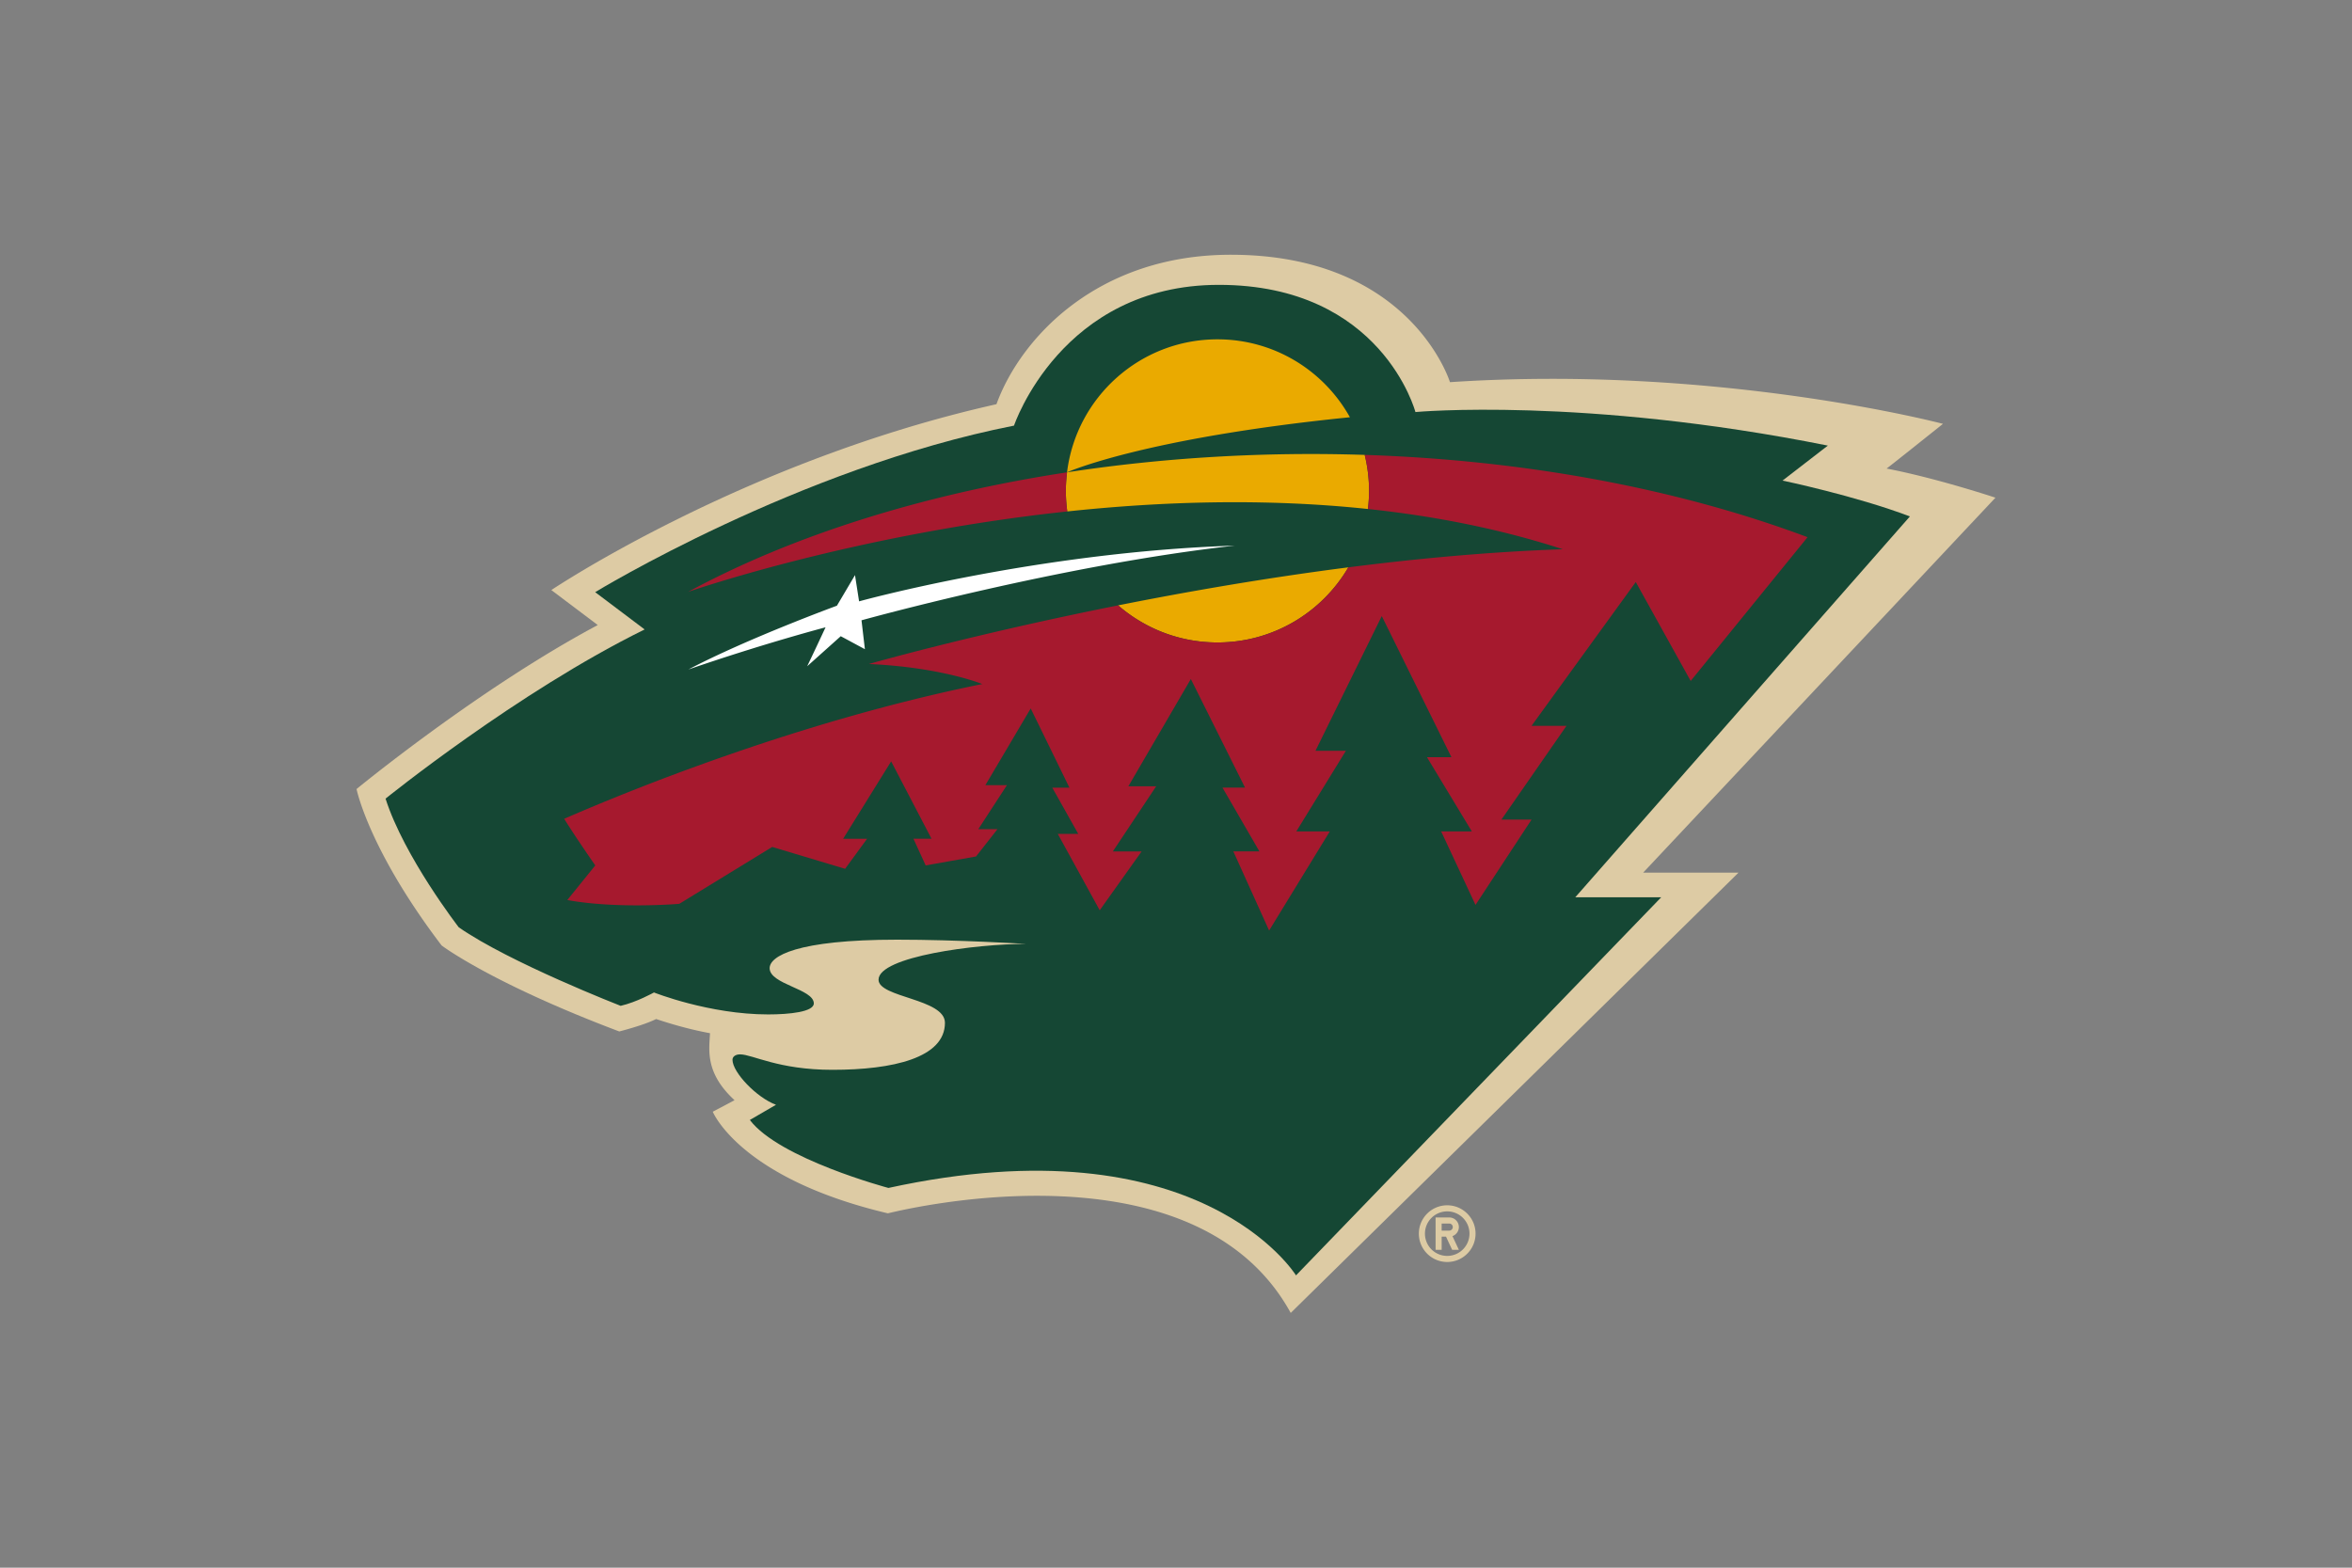 <svg xmlns="http://www.w3.org/2000/svg" viewBox="0 0 960 640"><rect x="0" y="0" width="960" height="640" fill="#808080" stroke="none"/><path fill="#ddcba4" d="M590.7 492.055c-6.388 0-11.575 5.179-11.575 11.572 0 6.386 5.187 11.572 11.575 11.572s11.567-5.186 11.567-11.571c0-6.395-5.178-11.574-11.567-11.574m0 20.661a9.07 9.07 0 0 1-6.43-2.66 9.09 9.09 0 0 1-2.659-6.43 9.077 9.077 0 0 1 9.089-9.083c5.022 0 9.087 4.061 9.087 9.083s-4.065 9.09-9.087 9.09m4.755-11.772a3.925 3.925 0 0 0-2.425-3.623 3.9 3.9 0 0 0-1.502-.297h-5.576v13.21h2.479v-5.365h1.779l2.504 5.364h2.741l-2.614-5.594a3.93 3.93 0 0 0 2.614-3.695m-3.927 1.445h-3.097v-2.89h3.097a1.45 1.45 0 0 1 1.448 1.446 1.45 1.45 0 0 1-1.448 1.444M814.47 203.177s-23.828-7.933-44.448-11.897c.253-.046 23.032-18.25 23.032-18.25s-91.882-24.271-201.231-17.01c0 0-15.927-52.02-89.455-52.02-54.713 0-85.942 34.3-95.652 61.015-103.16 23.092-181.681 75.874-181.681 75.874l18.951 14.285c-48.541 25.866-98.456 66.947-98.456 66.947s4.895 24.624 34.704 63.84c0 0 19.96 15.269 72.53 35.127 0 0 10.055-2.534 15.047-5.076 7.213 2.41 14.655 4.443 21.987 5.787-.298 6.619-2.211 16.097 10.013 27.347l-8.884 4.71s10.977 27.191 71.47 41.48c23.099-5.57 128.171-25.435 164.43 40.663l182.789-179.76h-38.925z"/><path fill="#154734" d="M779.552 210.83c-22.245-8.438-51.985-14.636-51.985-14.636l18.493-14.28c-99.9-20.015-168.331-13.698-168.331-13.698s-13.695-51.927-80.241-51.927c-64.335 0-83.604 57.466-83.604 57.466-88.068 17.357-170.954 67.991-170.954 67.991l20.19 15.222c-51.934 25.553-105.75 69.072-105.75 69.072 7.612 23.801 29.887 52.538 29.887 52.538 20.684 14.392 66.07 32.05 66.07 32.05 6.536-1.496 13.598-5.459 13.598-5.459s22.55 8.964 46.614 8.964c8.794 0 18.63-1.057 18.63-4.494 0-5.935-18.031-7.745-18.031-14.388 0-4.841 10.838-11.635 52.042-11.635 24.673 0 52.604 1.723 52.604 1.723-20.311 0-60.193 5.163-60.193 14.627 0 7.333 27.1 7.716 27.1 17.594 0 14.298-21.221 19.19-45.941 19.19-22.136 0-32.635-6.309-37.67-6.309-1.927 0-3.105.96-3.105 2.204 0 5.14 9.864 15.475 17.76 18.374l-10.676 6.203c11.977 15.856 56.565 27.752 56.565 27.752 127.21-27.757 166.358 35.694 166.358 35.694l149.05-154.347h-35.07z"/><path fill="#eaaa00" d="M557.024 185.707c-40.988-1.337-82.148 1.097-121.497 7.116a63 63 0 0 0-.485 7.58c0 2.85.216 5.647.58 8.395 38.301-4.089 80.521-5.473 122.718-1.003.287-2.43.459-4.89.459-7.391 0-5.068-.629-9.98-1.775-14.697m-60.098 76.575c22.776 0 42.671-12.33 53.415-30.664-33.584 4.302-65.749 9.898-93.962 15.518 10.872 9.427 25.027 15.146 40.547 15.146m0-123.75c-31.607 0-57.659 23.695-61.399 54.29 0 0 31.033-13.976 115.457-22.479-10.563-18.974-30.808-31.811-54.059-31.811z"/><path fill="#a6192e" d="M557.024 185.707a62.2 62.2 0 0 1 1.774 14.697c0 2.5-.171 4.962-.458 7.39 26.847 2.838 53.696 8.041 79.536 16.431-29.154.993-58.865 3.722-87.535 7.392-10.744 18.336-30.639 30.664-53.416 30.664-15.518 0-29.674-5.717-40.546-15.145-59.767 11.916-101.755 23.942-101.755 23.942 29.59 1.317 46.31 8.177 46.31 8.177-76.474 15.46-147.574 44.936-170.663 55.02 5.515 8.773 12.702 19.028 12.702 19.028l-11.421 14.129c20.414 3.714 45.713 1.553 45.713 1.553l37.923-23.225 29.758 8.927 8.971-12.263h-9.775l19.597-31.598 16.476 31.584h-7.38l4.991 10.893 20.56-3.654 8.756-11.152h-7.828l11.685-17.963H402.2l18.499-31.312 15.803 32.335-7-.004L440.1 340.42h-8.357l17.121 31.193 17.106-24.026h-11.744l17.687-26.599H460.56l25.5-43.777 22.117 44.331h-9.204l15.073 26.035h-10.645l14.605 32.307 24.758-40.457h-13.662l20.229-32.908h-12.413l27.072-55.014 28.432 57.618h-9.982l18.304 30.296h-12.516l14.017 30.015 22.873-34.834h-12.3l26.558-38.28h-14.258l42.544-58.715 22.412 40.39 47.702-58.694c-54.961-20.562-117.635-31.533-180.752-33.594m-121.983 14.697c0-2.568.184-5.095.486-7.581-57.512 8.794-111.163 25.255-154.689 48.82 0 0 67.179-23.491 154.784-32.845a64 64 0 0 1-.581-8.394"/><path fill="#fff" d="M504.038 222.747c-80.757 2.608-153.375 22.752-153.392 22.752-.555-3.602-1.103-7.087-1.666-10.71-2.502 4.233-4.881 8.289-7.381 12.487-.008 0-36.533 13.387-60.623 26.042 30.912-10.657 55.985-17.223 55.985-17.223a1503 1503 0 0 1-7.492 15.89c4.637-4.139 9.058-8.102 13.695-12.253 3.322 1.771 6.5 3.508 9.857 5.296-.471-3.95-.91-7.79-1.386-11.793.012-.008 81.486-22.662 152.403-30.489"/></svg>